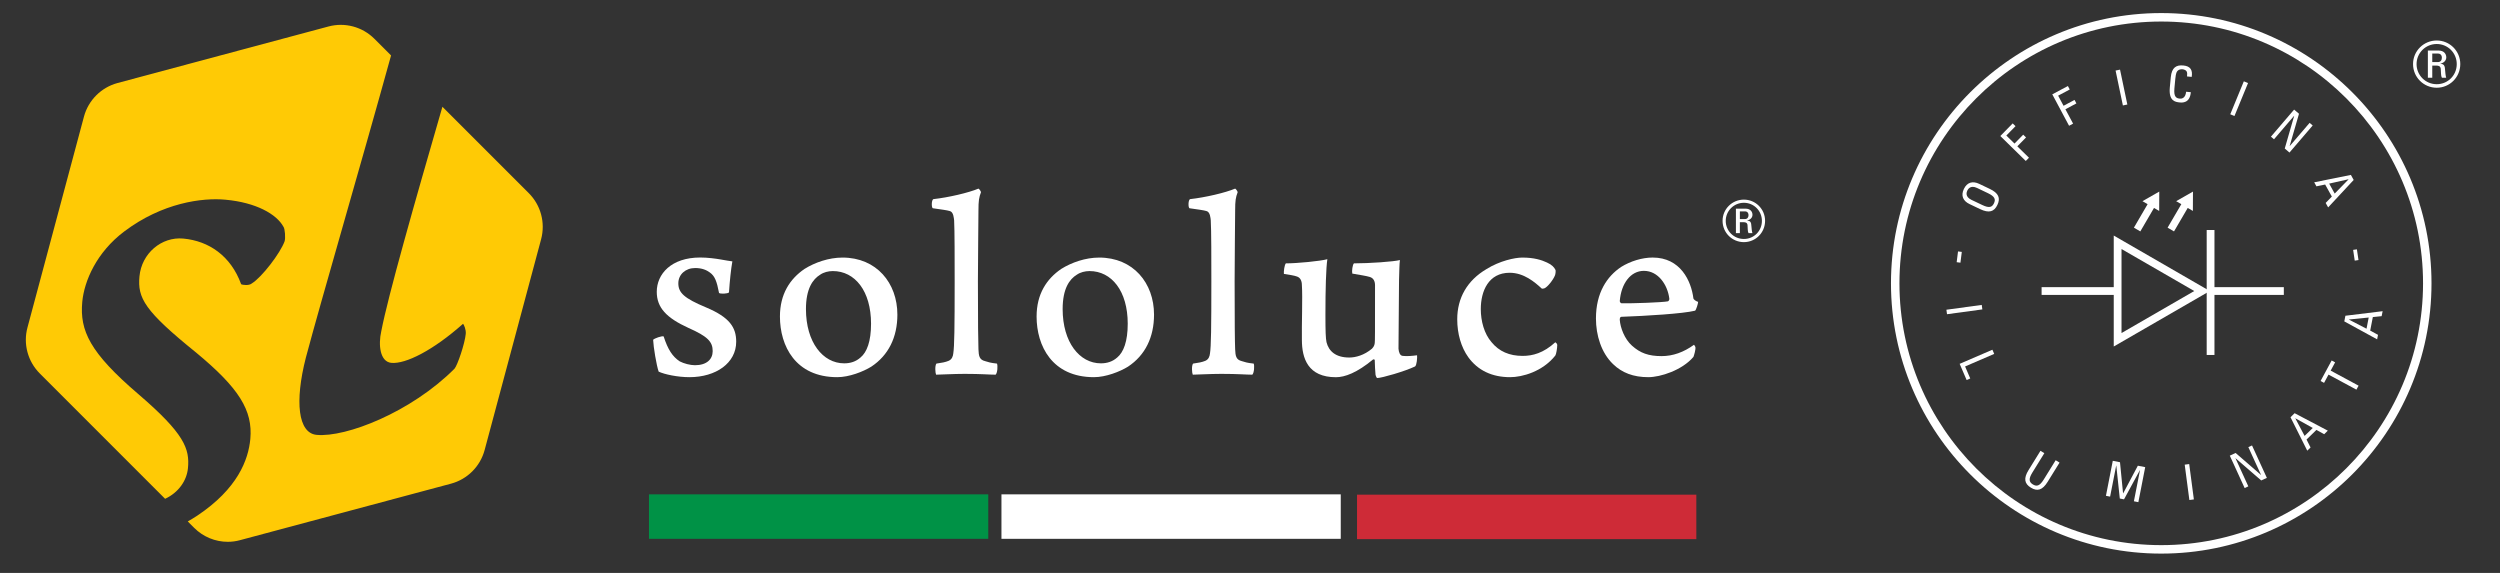<?xml version="1.0" encoding="UTF-8" standalone="no"?>
<!-- Generator: Adobe Illustrator 15.0.0, SVG Export Plug-In . SVG Version: 6.00 Build 0)  -->

<svg
   xmlns:dc="http://purl.org/dc/elements/1.1/"
   xmlns:cc="http://creativecommons.org/ns#"
   xmlns:rdf="http://www.w3.org/1999/02/22-rdf-syntax-ns#"
   xmlns:svg="http://www.w3.org/2000/svg"
   xmlns="http://www.w3.org/2000/svg"
   xmlns:sodipodi="http://sodipodi.sourceforge.net/DTD/sodipodi-0.dtd"
   xmlns:inkscape="http://www.inkscape.org/namespaces/inkscape"
   version="1.1"
   id="Layer_1"
   x="0px"
   y="0px"
   width="292.897px"
   height="67.125px"
   viewBox="0 0 292.897 67.125"
   enable-background="new 0 0 292.897 67.125"
   xml:space="preserve"
   sodipodi:docname="logo_sl.svg"
   inkscape:version="0.92.4 (5da689c313, 2019-01-14)"><rect x="0" y="0" width="292.897" height="67.125" fill="#333333" stroke="none"/><defs
   id="defs89" /><sodipodi:namedview
   pagecolor="#ffffff"
   bordercolor="#666666"
   borderopacity="1"
   objecttolerance="10"
   gridtolerance="10"
   guidetolerance="10"
   inkscape:pageopacity="1"
   inkscape:pageshadow="2"
   inkscape:window-width="2452"
   inkscape:window-height="1414"
   id="namedview87"
   showgrid="false"
   showguides="false"
   inkscape:zoom="12.919217"
   inkscape:cx="128.17757"
   inkscape:cy="0.95932463"
   inkscape:window-x="373"
   inkscape:window-y="1386"
   inkscape:window-maximized="0"
   inkscape:current-layer="layer2" />
<g
   id="g20">
	<path
   d="M61.954,22.631L51.832,12.509c-3.281,11.33-6.385,22.218-7.166,26.319   c-0.352,1.545-0.165,3.561,1.188,3.686c1.667,0.148,4.859-1.438,8.4-4.582c0.098,0.115,0.359,0.663,0.313,1.184   c-0.107,1.145-0.971,3.693-1.32,4.083c-5.09,5.097-12.71,8.067-16.146,7.75c-2.189-0.198-2.582-3.907-1.271-9.034   c1.816-6.824,6.391-22.417,9.986-35.417l-1.951-1.951c-1.406-1.409-3.458-1.959-5.38-1.444L13.776,9.724   c-1.921,0.517-3.425,2.019-3.94,3.94l-6.619,24.71c-0.515,1.918,0.035,3.969,1.441,5.377l14.684,14.688   c1.555-0.725,2.542-2.105,2.68-3.607c0.205-2.25-0.39-4.006-5.819-8.662c-5.69-4.869-6.875-7.432-6.565-10.806   c0.228-2.438,1.667-5.8,4.916-8.245c4.466-3.367,9.15-3.978,11.866-3.721c3.558,0.324,5.987,1.683,6.791,3.176   c0.172,0.205,0.257,1.342,0.129,1.705c-0.505,1.376-2.653,4.204-3.854,4.939c-0.308,0.258-1.058,0.186-1.237,0.076   c-1.204-3.317-3.785-5.071-6.783-5.344c-2.528-0.235-4.877,1.72-5.129,4.437c-0.232,2.532,0.574,4.021,6.642,8.923   c5.005,4.145,6.654,6.756,6.347,10.123c-0.228,2.439-1.484,5.82-6.211,8.977c-0.371,0.247-0.745,0.471-1.117,0.682l0.748,0.75   c1.06,1.061,2.483,1.637,3.939,1.637c0.481,0,0.966-0.064,1.442-0.195l24.71-6.617c1.922-0.516,3.425-2.018,3.94-3.938   l6.621-24.708C63.912,26.089,63.361,24.039,61.954,22.631"
   id="path2"
   fill="#FFCA05" />
	<path
   d="M85.406,34.26c-0.16,0.161-1.003,0.192-1.164,0.065c-0.262-1.359-0.487-1.981-1.073-2.397   c-0.389-0.293-0.94-0.526-1.719-0.526c-1.136,0-1.978,0.753-1.978,1.792c0,1.101,0.68,1.75,3.245,2.82   c2.791,1.17,3.535,2.368,3.535,4.021c0,2.498-2.367,4.154-5.481,4.154c-1.365,0-2.922-0.326-3.604-0.65   c-0.259-0.748-0.614-2.893-0.647-3.729c0.132-0.164,1.039-0.488,1.233-0.395c0.488,1.523,1.039,2.367,1.882,2.922   c0.488,0.257,1.234,0.451,1.783,0.451c1.364,0,2.079-0.686,2.079-1.65c0-1.104-0.583-1.723-2.855-2.727   c-2.563-1.17-3.697-2.369-3.697-4.221c0-2.081,1.686-4.021,5.093-4.021c0.876,0,1.815,0.129,2.369,0.225   c0.582,0.099,1.072,0.193,1.396,0.228C85.636,31.567,85.507,32.8,85.406,34.26"
   id="path4"
   fill="#FFFFFF" />
	<path
   d="M105.136,36.859c0,2.656-1.041,4.766-3.056,6.098c-0.938,0.582-2.593,1.232-3.989,1.232   c-4.899,0-6.714-3.666-6.714-7.105c0-2.629,1.166-4.411,2.887-5.581c1.199-0.747,2.823-1.326,4.443-1.326   C102.698,30.176,105.136,33.161,105.136,36.859 M96.081,32.189c-0.844,0.517-1.657,1.618-1.657,4.021   c0,3.89,1.982,6.358,4.479,6.358c0.716,0,1.364-0.194,1.915-0.686c0.746-0.615,1.233-1.882,1.233-3.957   c0-3.828-1.882-6.167-4.478-6.167C97.052,31.761,96.501,31.893,96.081,32.189"
   id="path6"
   fill="#FFFFFF" />
	<path
   d="M109.705,42.598c0.649-0.095,1.039-0.16,1.429-0.322c0.389-0.166,0.518-0.521,0.553-0.877   c0.127-0.808,0.16-2.981,0.16-8.432c0-2.373,0-6.068-0.062-7.141c-0.036-0.258-0.063-1.004-0.521-1.104   c-0.324-0.099-1.072-0.193-1.981-0.325c-0.162-0.098-0.162-0.938,0.063-1.067c1.785-0.197,4.148-0.75,5.288-1.234   c0.095,0.032,0.296,0.327,0.296,0.424c-0.229,0.613-0.296,0.972-0.296,2.141c-0.032,1.621-0.032,5.449-0.063,8.307   c0,4.962,0.031,7.062,0.063,7.947c0.031,0.78,0.095,1.229,0.778,1.394c0.453,0.131,0.553,0.194,1.395,0.289   c0.099,0.233,0.067,1.075-0.16,1.299c-0.746,0-1.621-0.095-3.638-0.095c-1.293,0-2.916,0.095-3.339,0.095   C109.576,43.701,109.515,42.857,109.705,42.598"
   id="path8"
   fill="#FFFFFF" />
	<path
   d="M135.205,36.859c0,2.656-1.038,4.766-3.05,6.098c-0.941,0.582-2.594,1.232-3.989,1.232   c-4.899,0-6.72-3.666-6.72-7.105c0-2.629,1.172-4.411,2.893-5.581c1.198-0.747,2.822-1.326,4.439-1.326   C132.771,30.176,135.205,33.161,135.205,36.859 M126.153,32.189c-0.846,0.517-1.655,1.618-1.655,4.021   c0,3.89,1.979,6.358,4.478,6.358c0.715,0,1.362-0.194,1.916-0.686c0.742-0.615,1.231-1.882,1.231-3.957   c0-3.828-1.883-6.167-4.478-6.167C127.125,31.761,126.576,31.893,126.153,32.189"
   id="path10"
   fill="#FFFFFF" />
	<path
   d="M139.776,42.598c0.648-0.095,1.039-0.16,1.432-0.322c0.391-0.166,0.518-0.521,0.553-0.877   c0.129-0.808,0.16-2.981,0.16-8.432c0-2.373,0-6.068-0.068-7.141c-0.029-0.258-0.062-1.004-0.517-1.104   c-0.325-0.099-1.069-0.193-1.981-0.325c-0.156-0.098-0.156-0.938,0.066-1.067c1.787-0.197,4.15-0.75,5.288-1.234   c0.099,0.032,0.294,0.327,0.294,0.424c-0.229,0.613-0.294,0.972-0.294,2.141c-0.033,1.621-0.033,5.449-0.062,8.307   c0,4.962,0.026,7.062,0.062,7.947c0.032,0.78,0.099,1.229,0.778,1.394c0.451,0.131,0.552,0.194,1.396,0.289   c0.099,0.233,0.063,1.075-0.161,1.299c-0.748,0-1.623-0.095-3.633-0.095c-1.299,0-2.921,0.095-3.345,0.095   C139.649,43.701,139.584,42.857,139.776,42.598"
   id="path12"
   fill="#FFFFFF" />
	<path
   d="M150.646,30.856c1.332,0,4.022-0.261,4.865-0.488c-0.158,1.074-0.225,3.506-0.225,6.491   c0,2.008,0.031,2.787,0.127,3.238c0.264,1.041,1.07,1.791,2.664,1.791c0.747,0,1.749-0.27,2.658-1.033   c0.191-0.207,0.291-0.364,0.328-0.657c0.033-0.288,0.033-1.036,0.033-6.779c0-0.453-0.17-0.844-0.621-0.973   c-0.424-0.129-1.139-0.23-2.043-0.392c-0.067-0.292,0.029-1.036,0.192-1.198c1.783,0,4.671-0.194,5.388-0.389   c-0.066,0.517-0.066,1.229-0.103,2.333l-0.063,8.056c0.034,0.412,0.166,0.806,0.488,0.84c0.521,0.062,1.137,0,1.686-0.071   c0.035,0.269-0.028,1.137-0.227,1.306c-1.201,0.579-3.926,1.36-4.441,1.36c-0.066,0-0.162-0.229-0.194-0.358   c-0.033-0.291-0.095-1.298-0.095-1.754c0-0.064-0.136-0.093-0.196-0.064c-1.884,1.562-3.31,2.08-4.351,2.08   c-3.274,0-3.988-2.205-3.988-4.377c-0.033-1.627,0.095-5.062,0-6.396c0-0.487-0.162-0.908-0.616-1.037   c-0.261-0.1-0.877-0.195-1.493-0.295C150.386,31.797,150.483,31.051,150.646,30.856"
   id="path14"
   fill="#FFFFFF" />
	<path
   d="M176.921,44.189c-2.141,0-3.793-0.812-4.896-2.336c-0.844-1.172-1.297-2.756-1.297-4.446   c0-2.495,1.166-4.543,3.406-5.869c1.555-0.977,3.344-1.361,4.215-1.361c1.396,0,2.274,0.289,2.891,0.578   c0.586,0.264,0.845,0.555,1.006,0.881c0.029,0.126,0,0.451-0.062,0.617c-0.229,0.58-0.906,1.39-1.23,1.521   c-0.068,0.033-0.262,0.064-0.323,0.033c-0.815-0.746-2.081-1.85-3.765-1.85c-2.469,0-3.377,2.143-3.377,4.251   c0,1.397,0.391,2.89,1.266,3.89c0.879,1.071,2.078,1.598,3.637,1.598c1.168,0,2.438-0.325,3.828-1.598   c0.062,0.036,0.227,0.164,0.227,0.327c0,0.355-0.127,1.104-0.227,1.23C180.722,43.539,178.351,44.189,176.921,44.189"
   id="path16"
   fill="#FFFFFF" />
	<path
   d="M198.627,40.65c0.067,0.268-0.161,1.007-0.228,1.168c-1.33,1.559-3.862,2.371-5.287,2.371   c-1.752,0-3.086-0.52-4.121-1.523c-1.396-1.33-2.012-3.402-2.012-5.354c0-3.021,1.299-4.933,2.953-6.039   c1.103-0.681,2.463-1.099,3.694-1.099c3.247,0,4.515,2.725,4.771,4.798c0.033,0.1,0.229,0.295,0.551,0.396   c0,0.19-0.225,0.938-0.354,1.032c-1.431,0.354-5.774,0.617-8.663,0.718c-0.133,0.03-0.162,0.192-0.162,0.354   c0.063,0.909,0.551,2.237,1.426,3.021c0.973,0.875,1.945,1.229,3.473,1.229c1.33,0,2.596-0.455,3.798-1.33   C198.498,40.425,198.597,40.555,198.627,40.65 M189.771,35.268c0,0.063,0.065,0.263,0.227,0.263   c1.169,0.03,4.805-0.099,5.422-0.229c0.1-0.064,0.159-0.166,0.159-0.295c-0.194-1.62-1.296-3.274-2.981-3.274   C191.035,31.731,189.933,33.224,189.771,35.268"
   id="path18"
   fill="#FFFFFF" />
</g>
<g
   id="g26">
	<g
   id="g24">
		<path
   d="M206.795,25.871c0,1.391-1.112,2.497-2.483,2.497c-1.379,0-2.498-1.106-2.498-2.497    c0-1.377,1.119-2.484,2.498-2.484C205.683,23.387,206.795,24.494,206.795,25.871z M202.185,25.878c0,1.179,0.947,2.12,2.127,2.12    c1.179,0,2.111-0.94,2.111-2.12c0-1.172-0.934-2.12-2.111-2.12C203.133,23.758,202.185,24.706,202.185,25.878z M203.841,27.315    h-0.464v-2.868h1.14c0.549,0,0.801,0.357,0.801,0.715c0,0.338-0.258,0.597-0.621,0.663v0.013c0.356,0.04,0.482,0.153,0.503,0.729    c0.006,0.125,0.047,0.57,0.112,0.748h-0.457c-0.112-0.198-0.086-0.569-0.119-0.954c-0.033-0.305-0.299-0.325-0.43-0.325h-0.465    V27.315z M203.841,25.666h0.596c0.285,0,0.418-0.212,0.418-0.464c0-0.206-0.105-0.437-0.418-0.437h-0.596V25.666z"
   id="path22"
   fill="#FFFFFF" />
	</g>
</g>
<g
   id="g30">
	<path
   d="M284.961,7.275h0.662c0.316,0,0.465-0.236,0.465-0.516c0-0.228-0.119-0.485-0.465-0.485h-0.662V7.275z    M284.961,9.107h-0.515V5.921h1.266c0.61,0,0.892,0.397,0.892,0.795c0,0.375-0.288,0.662-0.692,0.736v0.014   c0.397,0.043,0.537,0.169,0.559,0.809c0.008,0.14,0.052,0.633,0.124,0.832h-0.506c-0.126-0.22-0.097-0.632-0.133-1.059   c-0.037-0.339-0.332-0.361-0.479-0.361h-0.515V9.107z M283.122,7.51c0,1.311,1.052,2.355,2.362,2.355   c1.309,0,2.346-1.045,2.346-2.355c0-1.302-1.037-2.354-2.346-2.354C284.174,5.156,283.122,6.208,283.122,7.51 M288.244,7.504   c0,1.545-1.237,2.775-2.76,2.775c-1.531,0-2.775-1.229-2.775-2.775c0-1.531,1.244-2.76,2.775-2.76   C287.007,4.744,288.244,5.973,288.244,7.504"
   id="path28"
   fill="#FFFFFF" />
</g>
<rect
   x="258.988"
   y="33.642"
   fill="#FFFFFF"
   width="8.582"
   height="0.91"
   id="rect32" />
<rect
   x="239.191"
   y="33.642"
   fill="#FFFFFF"
   width="8.58"
   height="0.91"
   id="rect34" />
<rect
   x="258.533"
   y="26.948"
   fill="#FFFFFF"
   width="0.911"
   height="14.64"
   id="rect36" />
<path
   fill="#FFFFFF"
   d="M247.644,40.596V27.597l11.254,6.499L247.644,40.596z M248.555,29.176v9.842l8.523-4.922L248.555,29.176z"
   id="path38" />
<polygon
   fill="#FFFFFF"
   points="252.967,24.714 252.978,22.446 251.008,23.57 251.611,23.922 250.006,26.673 250.757,27.112   252.362,24.361 "
   id="polygon40" />
<polygon
   fill="#FFFFFF"
   points="256.915,24.714 256.926,22.446 254.956,23.57 255.561,23.922 253.953,26.673 254.705,27.112   256.312,24.361 "
   id="polygon42" />
<path
   fill="#FFFFFF"
   d="M230.753,23.911l1.237,0.591c1.044,0.497,1.642,0.308,2.021-0.491c0.382-0.799,0.153-1.382-0.892-1.88  l-1.236-0.59c-0.751-0.358-1.416-0.202-1.797,0.597C229.704,22.937,230.001,23.554,230.753,23.911 M230.487,22.331  c0.072-0.153,0.357-0.684,1.147-0.307l1.272,0.608c0.825,0.394,0.919,0.734,0.703,1.188c-0.217,0.453-0.54,0.594-1.364,0.2  l-1.274-0.607C230.183,23.038,230.416,22.482,230.487,22.331"
   id="path44" />
<polygon
   fill="#FFFFFF"
   points="237.712,18.479 236.348,17.144 237.369,16.102 237.037,15.778 236.018,16.819 235.059,15.88   236.136,14.782 235.805,14.458 234.355,15.937 237.338,18.86 "
   id="polygon46" />
<polygon
   fill="#FFFFFF"
   points="242.881,14.484 241.98,12.801 243.268,12.115 243.048,11.706 241.763,12.394 241.13,11.208   242.489,10.484 242.271,10.077 240.443,11.051 242.41,14.736 "
   id="polygon48" />
<rect
   x="246.364"
   y="9.946"
   transform="matrix(0.205 0.979 -0.979 0.205 207.613 -235.072)"
   fill="#FFFFFF"
   width="4.176"
   height="0.533"
   id="rect50" />
<path
   fill="#FFFFFF"
   d="M255.373,12.002c0.271,0.024,1.197,0.114,1.301-1.202l-0.549-0.052c-0.082,0.812-0.576,0.822-0.739,0.807  c-0.408-0.039-0.731-0.191-0.634-1.211l0.105-1.111c0.068-0.715,0.181-0.809,0.204-0.853c0.021-0.057,0.22-0.304,0.657-0.263  c0.11,0.011,0.354,0.082,0.451,0.223c0.096,0.144,0.09,0.38,0.062,0.617l0.547,0.052c0.13-0.802-0.146-1.258-0.971-1.336  c-0.818-0.079-1.367,0.207-1.48,1.381l-0.111,1.175C254.062,11.842,254.854,11.953,255.373,12.002"
   id="path52" />
<rect
   x="261.977"
   y="9.427"
   transform="matrix(0.925 0.381 -0.381 0.925 24.148 -99.006)"
   fill="#FFFFFF"
   width="0.533"
   height="4.175"
   id="rect54" />
<polygon
   fill="#FFFFFF"
   points="268.775,13.569 268.784,13.576 267.678,17.4 268.231,17.875 270.952,14.701 270.591,14.394   268.264,17.109 268.255,17.101 269.347,13.328 268.775,12.84 266.059,16.012 266.419,16.32 "
   id="polygon56" />
<path
   fill="#FFFFFF"
   d="M272.413,21.619l0.783,1.411l-0.724,0.746l0.29,0.522l2.991-3.215l-0.328-0.592l-4.295,0.868l0.26,0.471  L272.413,21.619z M275.147,21.002l0.007,0.01l-1.623,1.667l-0.648-1.168L275.147,21.002z"
   id="path58" />
<rect
   x="275.743"
   y="29.218"
   transform="matrix(-0.989 0.147 -0.147 -0.989 553.323 18.831)"
   fill="#FFFFFF"
   width="0.445"
   height="1.272"
   id="rect60" />
<rect
   x="229.348"
   y="29.511"
   transform="matrix(0.992 0.125 -0.125 0.992 5.576 -28.486)"
   fill="#FFFFFF"
   width="0.445"
   height="1.273"
   id="rect62" />
<rect
   x="228.019"
   y="36.074"
   transform="matrix(0.991 -0.135 0.135 0.991 -2.798 31.321)"
   fill="#FFFFFF"
   width="4.177"
   height="0.53"
   id="rect64" />
<polygon
   fill="#FFFFFF"
   points="233.428,40.973 229.59,42.627 230.408,44.525 230.832,44.342 230.228,42.934 233.638,41.463 "
   id="polygon66" />
<polygon
   points="234.046,49.273 236.885,46.879 236.541,46.473 233.347,49.164 234.678,50.744 235.032,50.445 "
   id="polygon68"
   transform="matrix(0.758,0,0,0.355,18.661,42.062)"
   style="fill:#ffffff" />
<path
   d="m 239.435,56.191 c -0.481,0.777 -0.84,0.826 -1.268,0.562 -0.427,-0.264 -0.543,-0.605 -0.062,-1.383 l 1.407,-2.275 -0.453,-0.279 -1.394,2.256 c -0.609,0.98 -0.485,1.596 0.268,2.061 0.753,0.465 1.356,0.303 1.967,-0.682 l 1.394,-2.252 -0.453,-0.279 z"
   id="path70"
   inkscape:connector-curvature="0"
   style="fill:#ffffff" />
<polygon
   fill="#FFFFFF"
   points="248.748,57.801 248.735,57.797 248.376,54.154 247.531,53.988 246.729,58.088 247.217,58.184   247.932,54.539 247.941,54.539 248.353,58.406 248.847,58.504 250.708,55.082 250.719,55.084 250.005,58.729 250.527,58.832   251.33,54.732 250.467,54.562 "
   id="polygon72" />
<rect
   x="254.509"
   y="56.38"
   transform="matrix(-0.131 -0.992 0.992 -0.131 233.916 318.44)"
   fill="#FFFFFF"
   width="4.176"
   height="0.531"
   id="rect74" />
<polygon
   fill="#FFFFFF"
   points="263.413,52.387 264.901,55.639 264.892,55.643 261.924,53.07 261.241,53.383 262.98,57.18   263.411,56.982 261.903,53.689 261.913,53.686 264.921,56.289 265.583,55.988 263.844,52.189 "
   id="polygon76" />
<path
   fill="#FFFFFF"
   d="M268.353,48.883l1.962,3.918l0.387-0.377l-0.47-0.928l1.156-1.127l0.91,0.502l0.426-0.416l-3.888-2.045  L268.353,48.883z M268.927,49.01l2.035,1.129l-0.958,0.932l-1.086-2.053L268.927,49.01z"
   id="path78" />
<polygon
   fill="#FFFFFF"
   points="273.581,42.453 273.174,42.232 271.876,44.637 272.285,44.857 272.806,43.889 276.076,45.652   276.328,45.184 273.059,43.42 "
   id="polygon80" />
<path
   fill="#FFFFFF"
   d="M279.031,37.041l0.115-0.582l-4.362,0.533l-0.129,0.662l3.847,2.104l0.103-0.529l-0.915-0.496l0.308-1.586  L279.031,37.041z M277.259,38.512l-2.062-1.068l0.002-0.012l2.315-0.23L277.259,38.512z"
   id="path82" />
<path
   fill="#FFFFFF"
   d="M253.207,1.531c-17.458,0-31.663,14.205-31.663,31.664c0,17.46,14.205,31.665,31.663,31.665  c17.462,0,31.665-14.205,31.665-31.665C284.872,15.735,270.669,1.531,253.207,1.531 M253.207,63.867  c-16.912,0-30.67-13.76-30.67-30.673c0-16.913,13.758-30.671,30.67-30.671c16.914,0,30.674,13.758,30.674,30.671  C283.881,50.107,270.121,63.867,253.207,63.867"
   id="path84" />
<g
   inkscape:groupmode="layer"
   id="layer1"
   inkscape:label="Layer 1" /><g
   inkscape:groupmode="layer"
   id="layer2"
   inkscape:label="Layer 2"><rect
     style="opacity:1;fill:#ffffff;fill-opacity:0.039;stroke:#ffffff;stroke-width:4.237;stroke-miterlimit:4;stroke-dasharray:none;stroke-dashoffset:0;stroke-opacity:1"
     id="rect4585-8"
     width="35.514"
     height="0.973"
     x="119.448"
     y="60.036" /><rect
     style="opacity:1;fill:#ff0000;fill-opacity:1;stroke:#009246;stroke-width:4.237;stroke-miterlimit:4;stroke-dasharray:none;stroke-dashoffset:0;stroke-opacity:1"
     id="rect4585-8-9"
     width="35.514"
     height="0.973"
     x="78.152"
     y="60.036" /><rect
     style="opacity:1;fill:#00ff00;fill-opacity:0.039;stroke:#ce2b37;stroke-width:4.237;stroke-miterlimit:4;stroke-dasharray:none;stroke-dashoffset:0;stroke-opacity:1"
     id="rect4585-8-9-1"
     width="35.514"
     height="0.973"
     x="161.106"
     y="60.073" /></g></svg>
